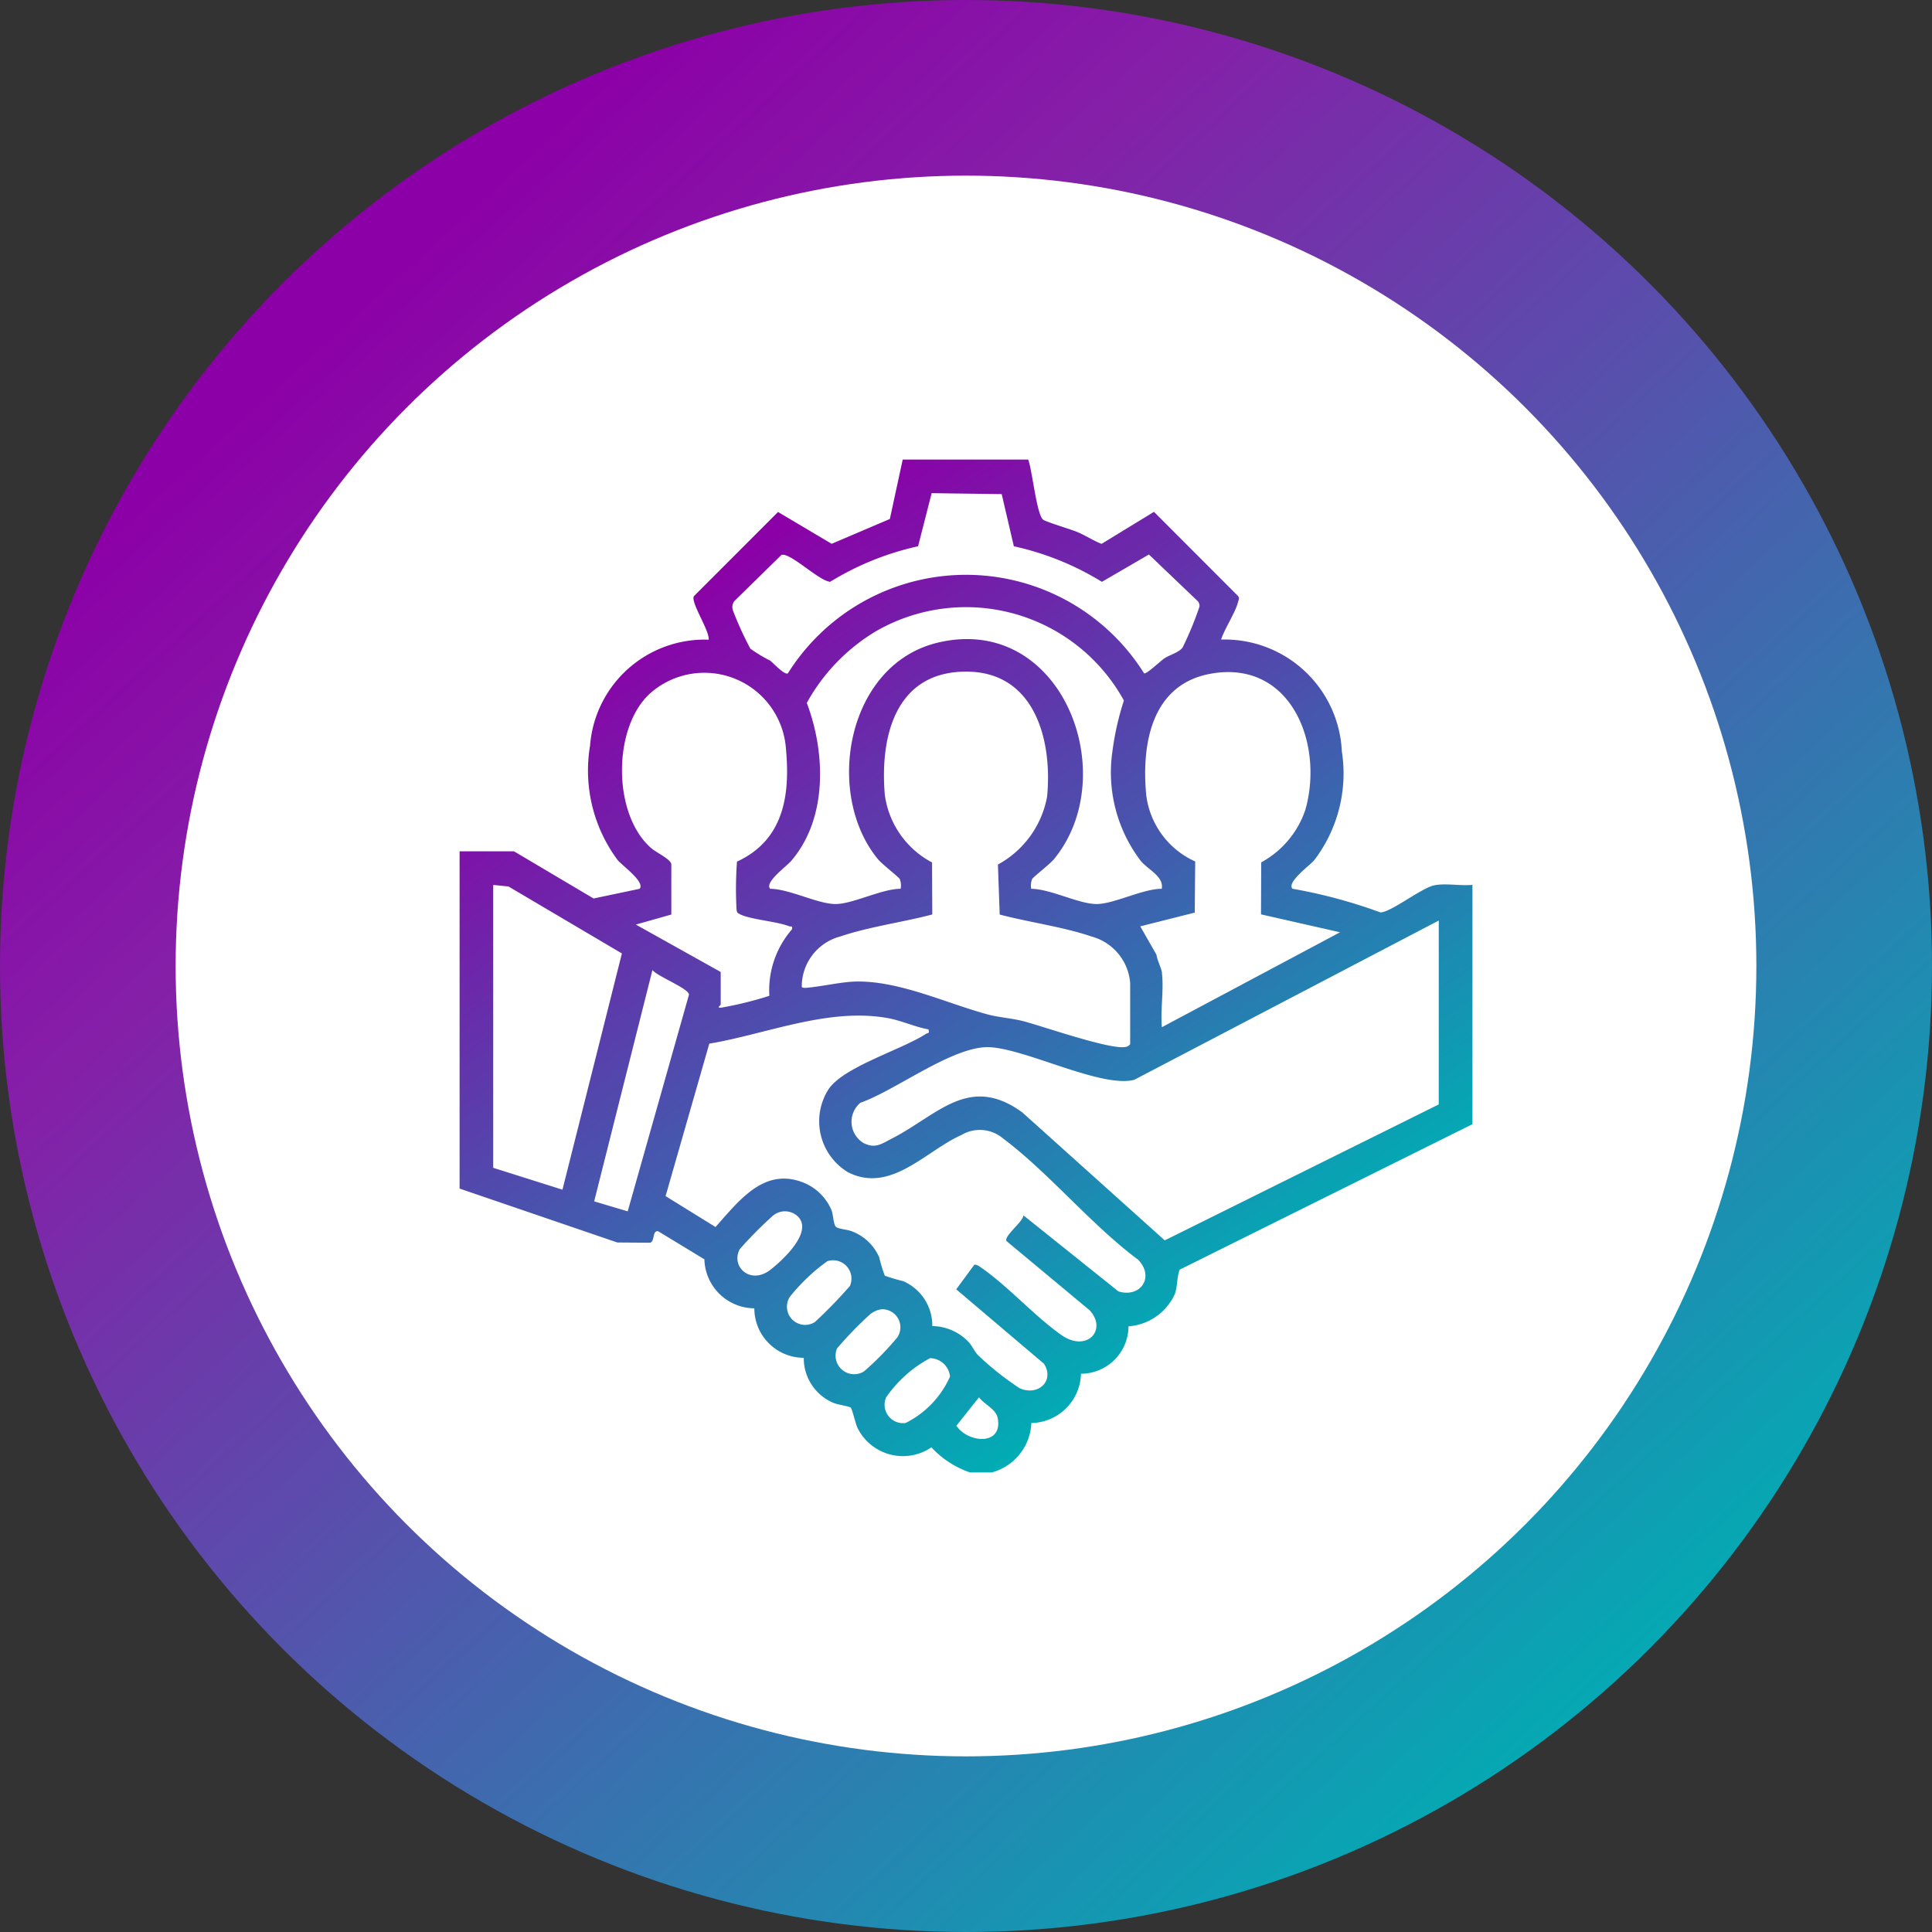 <svg xmlns="http://www.w3.org/2000/svg" xmlns:xlink="http://www.w3.org/1999/xlink" width="77" height="77" viewBox="0 0 77 77">
  <rect x="0" y="0" width="77" height="77" fill="#333333" stroke="none"/>
  <defs>
    <linearGradient id="linear-gradient" x1="0.27" y1="0.095" x2="0.876" y2="1" gradientUnits="objectBoundingBox">
      <stop offset="0" stop-color="#8c00a7"/>
      <stop offset="0.819" stop-color="#01acb4"/>
      <stop offset="1" stop-color="#00aeb4"/>
    </linearGradient>
    <linearGradient id="linear-gradient-2" x1="0.211" y1="0.132" x2="0.881" y2="0.865" gradientUnits="objectBoundingBox">
      <stop offset="0" stop-color="#8c00a7"/>
      <stop offset="0.194" stop-color="#851fa8"/>
      <stop offset="1" stop-color="#00aeb4"/>
    </linearGradient>
    <clipPath id="clip-path">
      <rect id="Rettangolo_999" data-name="Rettangolo 999" width="40.365" height="40.368" fill="url(#linear-gradient)"/>
    </clipPath>
  </defs>
  <g id="Raggruppa_823" data-name="Raggruppa 823" transform="translate(-3778 -3341)">
    <g id="Raggruppa_822" data-name="Raggruppa 822" transform="translate(-82 -84)">
      <g id="Raggruppa_802" data-name="Raggruppa 802" transform="translate(3768 2222)">
        <g id="Raggruppa_793" data-name="Raggruppa 793" transform="translate(-1365 -1103)">
          <g id="Raggruppa_730" data-name="Raggruppa 730" transform="translate(1457 2306)">
            <circle id="Ellisse_21" data-name="Ellisse 21" cx="38.5" cy="38.5" r="38.5" fill="url(#linear-gradient-2)"/>
            <circle id="Ellisse_20" data-name="Ellisse 20" cx="31.5" cy="31.5" r="31.5" transform="translate(7 7)" fill="#fff"/>
          </g>
        </g>
      </g>
    </g>
    <g id="Raggruppa_821" data-name="Raggruppa 821" transform="translate(3796.317 3359.316)">
      <g id="Raggruppa_820" data-name="Raggruppa 820" clip-path="url(#clip-path)">
        <path id="Tracciato_415" data-name="Tracciato 415" d="M20.34,40.369a3.77,3.77,0,0,1-1.536-1,2.018,2.018,0,0,1-2.948-.781c-.079-.172-.212-.756-.265-.8-.072-.06-.537-.12-.711-.2A1.93,1.93,0,0,1,13.717,35.8a1.972,1.972,0,0,1-1.97-1.972,2.006,2.006,0,0,1-1.99-1.953L7.915,30.757c-.242-.038-.126.39-.317.457l-1.311-.009L0,29.056V15.614H2.168l3.172,1.88,1.832-.385c.242-.256-.68-.921-.867-1.138A5.981,5.981,0,0,1,5.2,11.4a4.578,4.578,0,0,1,4.729-4.22c.025-.389-.715-1.461-.594-1.731L12.692,2.09l2.136,1.268,2.32-.989L17.661,0l5,0c.162.405.335,2.207.6,2.4.112.084,1.079.375,1.335.479.339.138.648.348.989.482l2.09-1.277,3.352,3.357c.061.082.025.15,0,.234-.106.425-.53,1.05-.677,1.5a4.676,4.676,0,0,1,4.812,4.452,5.7,5.7,0,0,1-1.1,4.341c-.187.218-1.108.882-.867,1.138a20.47,20.47,0,0,1,3.505.943c.414,0,1.635-.976,2.147-1.08.452-.092,1.049.03,1.52-.018v9.539L28.7,32.287c-.126.323-.071.639-.2.985a2.2,2.2,0,0,1-1.84,1.274,1.9,1.9,0,0,1-1.894,1.89A2.018,2.018,0,0,1,22.787,38.4a2.129,2.129,0,0,1-1.579,1.969Zm1.75-36.912-.484-2.079-2.792-.038-.541,2.117a11.32,11.32,0,0,0-3.505,1.416C14.308,4.826,13.181,3.7,12.829,3.8L10.955,5.637a.4.4,0,0,0-.06.38,13.081,13.081,0,0,0,.693,1.519,5.742,5.742,0,0,0,.785.476c.119.082.584.6.713.507a8.379,8.379,0,0,1,14.194,0c.082.055.64-.477.794-.584.221-.154.584-.233.741-.442a13.394,13.394,0,0,0,.671-1.624.277.277,0,0,0-.073-.231l-1.94-1.853L25.6,4.874a11.32,11.32,0,0,0-3.505-1.416M27.985,17.11c.086-.488-.508-.739-.826-1.1a5.818,5.818,0,0,1-1.141-4.376,11.269,11.269,0,0,1,.458-2.03A7.184,7.184,0,0,0,16.582,6.85,7.618,7.618,0,0,0,13.838,9.7c.753,1.989.833,4.619-.632,6.308-.185.213-1.065.846-.826,1.1.777.011,1.855.588,2.572.607.685.019,1.87-.61,2.626-.607a.691.691,0,0,0-.037-.391c-.053-.089-.7-.586-.867-.788-2.153-2.612-1.251-7.777,2.4-8.635,4.946-1.161,7.371,5.29,4.614,8.635-.167.2-.814.7-.868.788a.692.692,0,0,0-.037.391c.777.011,1.855.588,2.572.607.686.019,1.87-.61,2.626-.607M10.407,20.423v1.3c0,.028-.2.15.039.119a14.355,14.355,0,0,0,1.9-.469,3.69,3.69,0,0,1,.9-2.647c.026-.165-.023-.094-.108-.125-.52-.2-1.552-.267-1.966-.48-.105-.054-.112-.063-.134-.181a14.985,14.985,0,0,1,.018-1.916c1.844-.85,2.124-2.607,1.953-4.469a3.26,3.26,0,0,0-5.4-2.25c-1.523,1.356-1.522,4.856.04,6.192.2.171.751.423.79.629l0,2.008-1.415.4ZM26.726,23.3V20.857a2.092,2.092,0,0,0-1.542-1.848c-1.129-.385-2.493-.567-3.658-.875l-.071-1.992a3.878,3.878,0,0,0,1.959-2.7c.22-2.219-.469-4.969-3.192-4.989-2.851-.021-3.475,2.585-3.274,4.914a3.589,3.589,0,0,0,1.882,2.691l.009,2.073c-1.165.309-2.529.49-3.658.875a2.06,2.06,0,0,0-1.543,2c0,.075.2.047.275.039.611-.059,1.367-.243,1.973-.242,1.709,0,3.527.869,5.16,1.312.438.119.974.15,1.456.278.785.209,3.429,1.132,4.027,1.019a.256.256,0,0,0,.2-.118m1.261-2.838c.084.665-.062,1.485,0,2.168l7.1-3.783-3.15-.714.009-2.073a3.737,3.737,0,0,0,1.761-2.1c.745-2.637-.582-5.982-3.764-5.42-2.37.419-2.771,2.8-2.581,4.827a3.351,3.351,0,0,0,1.953,2.658l-.018,2.038-2.172.548.645,1.128c.028.213.2.544.222.725M1.34,16.954V28.228L4.1,29.1l2.369-9.415L1.949,17.016Zm37.685,1.419L26.886,24.722c-1.293.332-4.235-1.2-5.73-1.3-1.45-.089-3.768,1.724-5.18,2.212a.989.989,0,0,0,.112,1.6c.479.251.736.035,1.151-.177,1.808-.926,3.065-2.584,5.188-1.037l5.677,5.1,10.92-5.418ZM6.7,29.963l2.443-8.638c-.006-.242-1.253-.721-1.457-.979L5.364,29.565ZM18.685,22.71c-.558-.1-1.078-.354-1.638-.452-2.366-.415-4.781.63-7.095,1.022L8.21,29.356,10.2,30.588c.985-1.105,2.021-2.491,3.677-1.693a2.065,2.065,0,0,1,.947,1.024c.068.175.075.561.171.657s.463.107.643.185a1.921,1.921,0,0,1,1.088,1.04,6.018,6.018,0,0,0,.22.726,6.527,6.527,0,0,0,.73.216,1.93,1.93,0,0,1,1.164,1.793,2.03,2.03,0,0,1,1.451.639c.145.151.22.378.4.548a11.712,11.712,0,0,0,1.628,1.289c.724.326,1.407-.277.974-.973l-3.5-2.968.715-.971c.078-.054.27.1.346.152,1.06.755,2.058,1.88,3.121,2.634,1.014.719,1.857-.191,1.137-.979l-3.316-2.76c-.105-.207.656-.757.676-1.024l3.786,3.031c.881.27,1.45-.57.788-1.261-1.879-1.395-3.559-3.469-5.4-4.845a1.426,1.426,0,0,0-1.632-.134c-1.424.628-2.829,2.357-4.533,1.491a2.37,2.37,0,0,1-.767-3.322c.621-.891,2.892-1.555,3.875-2.194.076-.05.141.009.1-.176m-5.228,7.435a.745.745,0,0,0-1,.013,15.9,15.9,0,0,0-1.294,1.309c-.372.687.417,1.443,1.218.823.483-.374,1.748-1.531,1.077-2.145m1.187,1.808a7.457,7.457,0,0,0-1.493,1.423.726.726,0,0,0,1,1,18.6,18.6,0,0,0,1.4-1.441.731.731,0,0,0-.907-.985m2.187,1.911a.927.927,0,0,0-.472.2,14.744,14.744,0,0,0-1.319,1.361.739.739,0,0,0,1.073.916,11.461,11.461,0,0,0,1.327-1.354.719.719,0,0,0-.609-1.121m1.912,1.949a4.958,4.958,0,0,0-1.749,1.564.734.734,0,0,0,.777,1.019,3.779,3.779,0,0,0,1.77-1.85.813.813,0,0,0-.8-.733M20.7,37.375l-.9,1.133c.475.7,1.854.8,1.648-.3-.069-.368-.534-.548-.745-.83" transform="translate(0 -0.001)" fill="url(#linear-gradient)"/>
      </g>
    </g>
  </g>
</svg>
